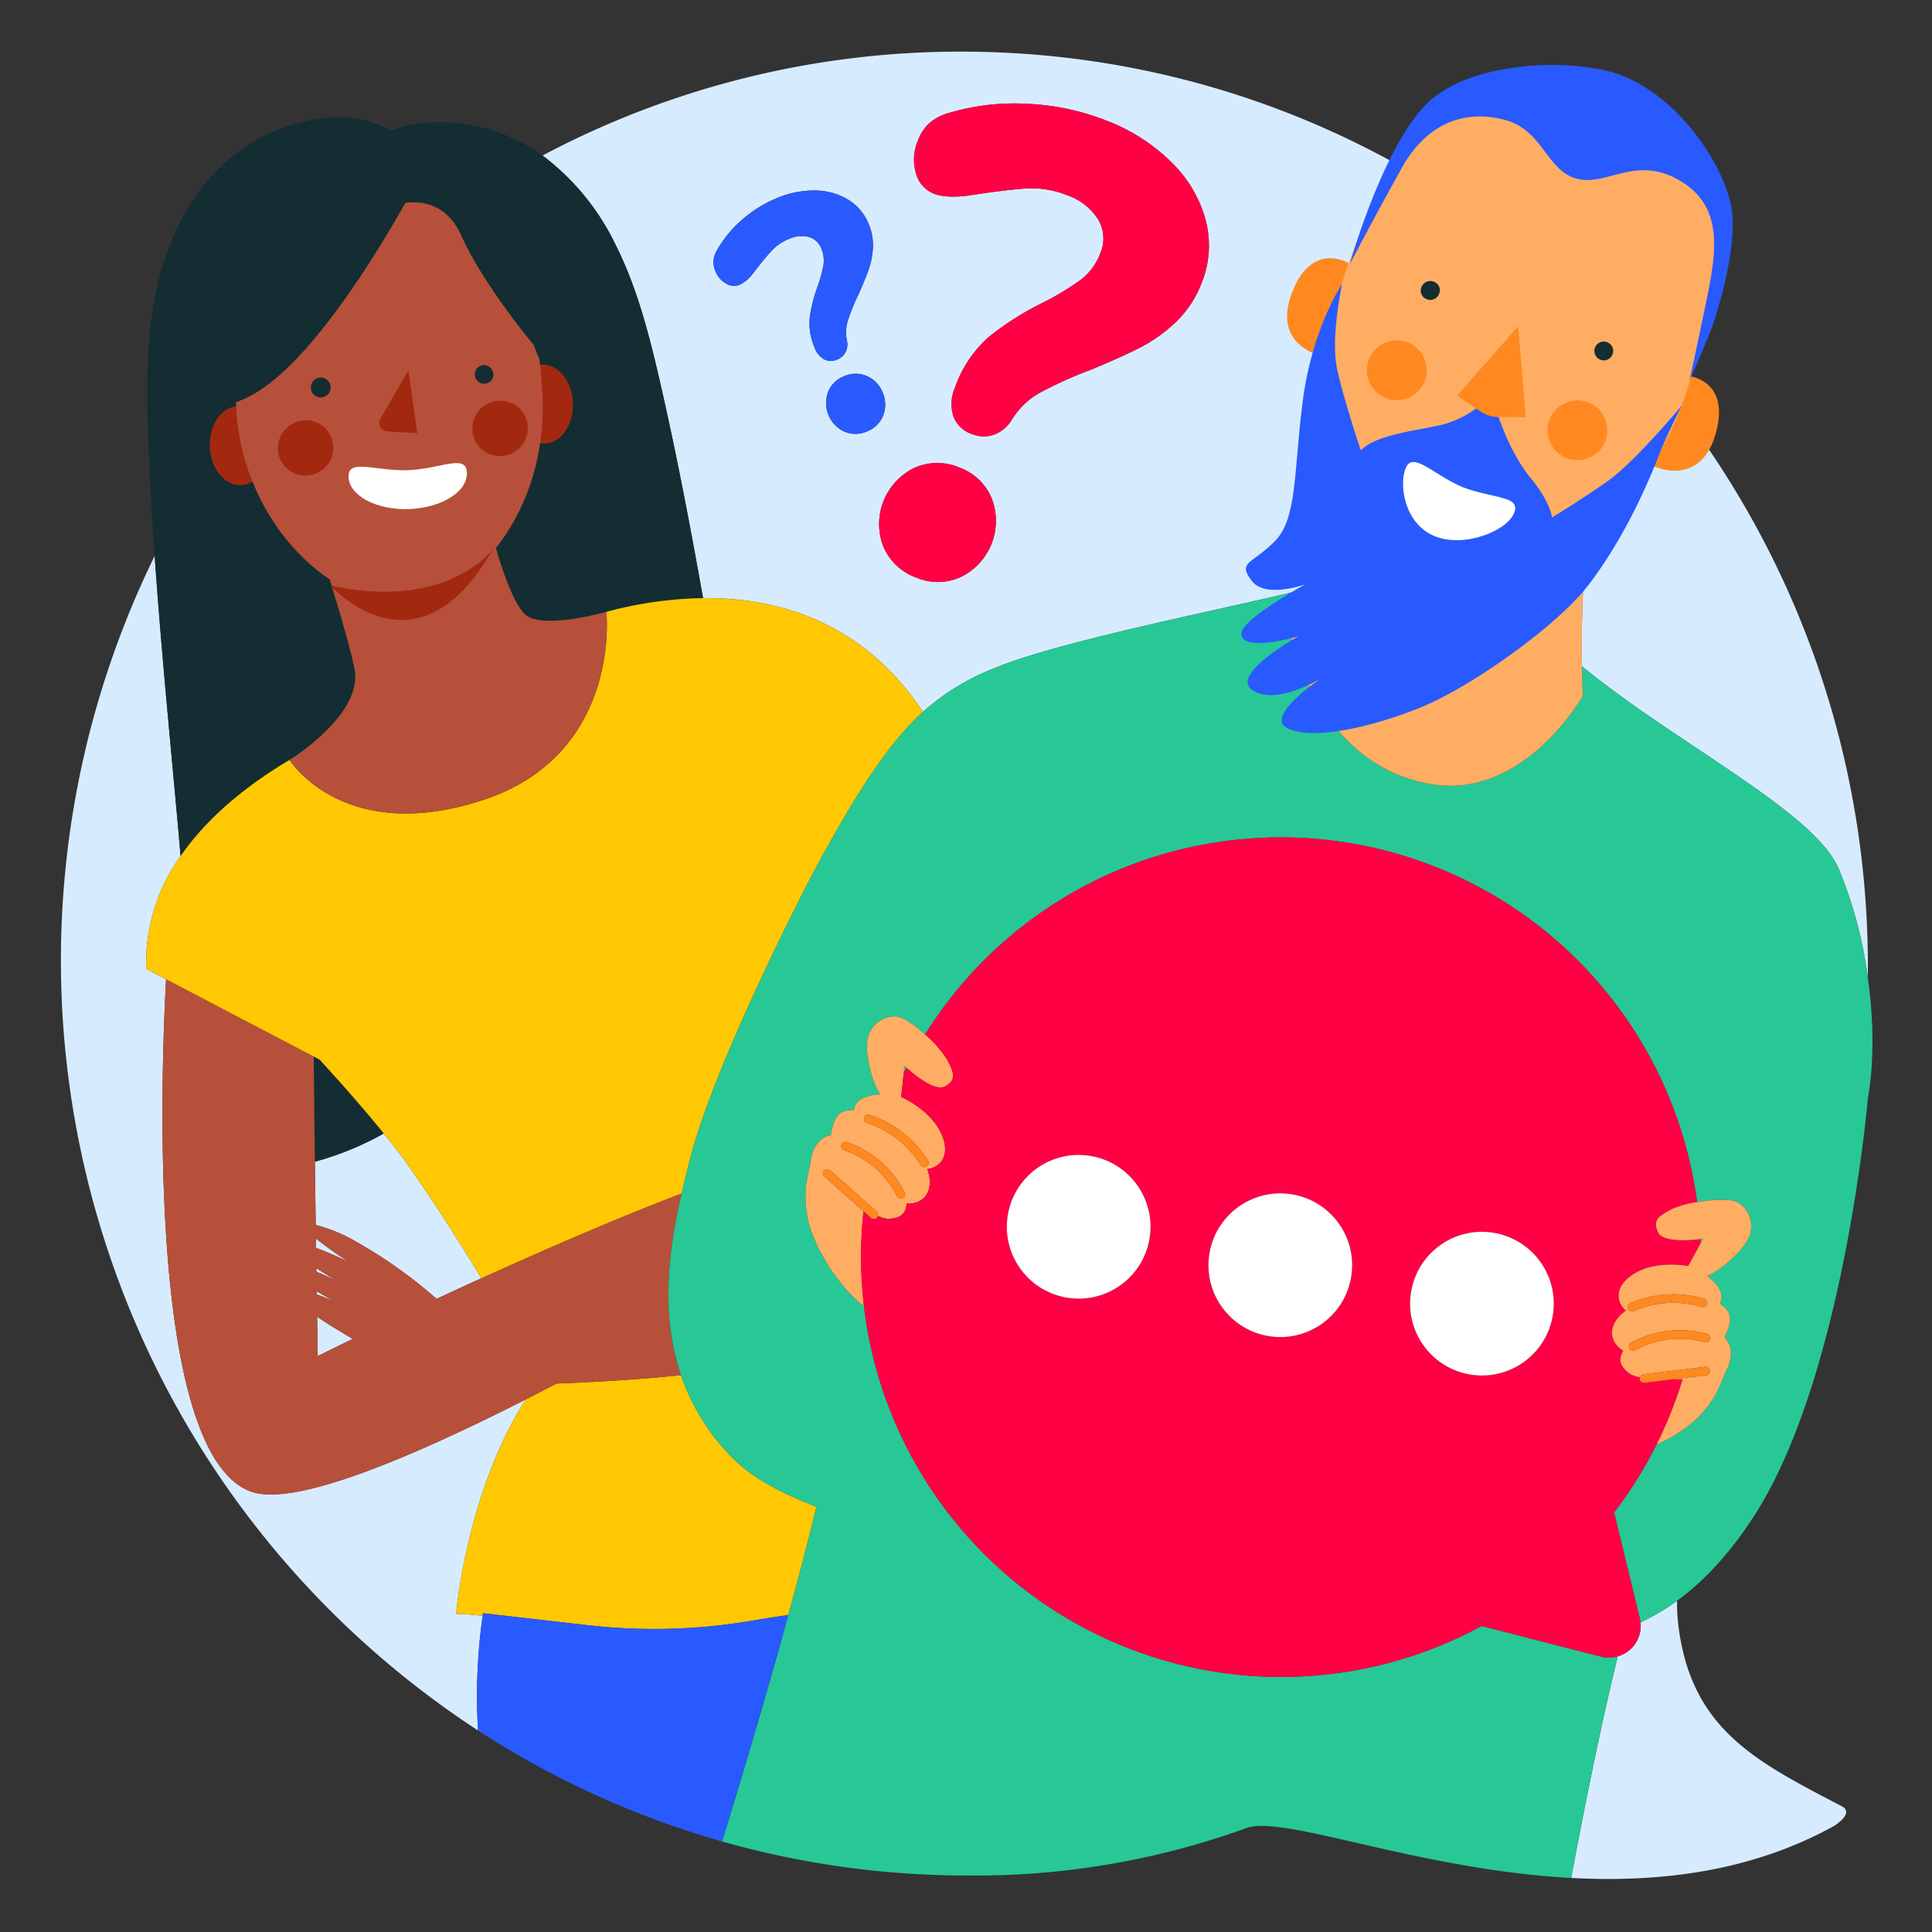 <svg xmlns="http://www.w3.org/2000/svg" id="Calque_1" data-name="Calque 1" viewBox="0 0 400 400"><rect x="0" y="0" width="400" height="400" fill="#333333" stroke="none"/><defs><style>.cls-1{fill:#d7ebff}.cls-2{fill:#132d32}.cls-3{fill:#ffc802}.cls-4{fill:#b6503a}.cls-5{fill:#f04}.cls-6{fill:#285aff}.cls-7{fill:#27c896}.cls-8{fill:#ffad63}.cls-9{fill:#ff8920}.cls-10{fill:#fff}.cls-11{fill:#a2290f}</style></defs><path d="m65.5 262.539.012.768c2.28.916 4.37 1.98 4.37 1.98s-2.14-1.241-4.382-2.748m.155 10.066c.079 5.022.132 8.165.132 8.165s2.679-1.347 7.245-3.573c-1.658-.959-4.732-2.783-7.377-4.592m-.286-18.985a31.5 31.5 0 0 1 8.3 3.429 97.2 97.2 0 0 1 16.721 11.872c2.924-1.364 6.026-2.8 9.259-4.27-4.062-6.739-9.166-14.836-14.73-22.791-1.543-2.206-3.4-4.632-5.463-7.185a62.6 62.6 0 0 1-14.266 5.844c.058 4.429.119 8.869.179 13.101m.204 13.732.01.665a36 36 0 0 1 4.054 1.611s-1.92-.999-4.064-2.276" class="cls-1"/><path d="M99.934 334.523c-2.064-.211-3.9-.355-5.442-.39-.145-.074 2.232-25.576 14.384-44.409-25.171 12.788-48.122 22.144-56.8 19.13-19.464-6.761-19.511-71.94-17.695-106.12l-4.1-2.148a37.65 37.65 0 0 1 7.106-23.334q-.331-3.948-.691-7.881c-1.643-18.083-3.414-36.163-4.673-54.274a190.36 190.36 0 0 0 66.95 243.183 118 118 0 0 1 .961-23.757m27.438-284.004c4.418 8.722 6.9 18.28 9.1 27.8 3.492 15.075 6.375 30.278 9.088 45.515 15.042-.14 32.952 4.578 45.527 23.543a49 49 0 0 1 15.274-9.225c14.192-5.836 52.5-13.111 64.729-16.445 3.429-7.966 8.018-19.548 9.576-27.758l49.545 10.06c-2.685 9.836-2.837 25.383-2.681 33.921 19.109 15.765 47.761 29.9 53.051 41.71a88 88 0 0 1 6.123 22.745c.012-.946.022-1.892.019-2.842-.331-104.272-84.353-188.826-187.662-188.851A184.4 184.4 0 0 0 112.33 32.2a50.5 50.5 0 0 1 15.042 18.319m62.654-21.377a9.3 9.3 0 0 1 2.453-3.7 10.5 10.5 0 0 1 3.941-2.042 47.4 47.4 0 0 1 16.28-1.908 50.9 50.9 0 0 1 16.308 3.451 38.7 38.7 0 0 1 13.612 8.737 26.17 26.17 0 0 1 7.034 12.032 20.7 20.7 0 0 1-.874 12.888 22.1 22.1 0 0 1-5.446 8.178A31.8 31.8 0 0 1 236 71.992q-3.824 1.933-10.047 4.526a84 84 0 0 0-10.6 4.766 16.05 16.05 0 0 0-5.919 5.7 7.23 7.23 0 0 1-3.725 3.043 6.53 6.53 0 0 1-4.587-.2 6.04 6.04 0 0 1-3.783-3.788 8.6 8.6 0 0 1 .434-5.947 25.05 25.05 0 0 1 6.89-10.286 60.7 60.7 0 0 1 11.133-7.083 57.6 57.6 0 0 0 7.919-4.755 12.46 12.46 0 0 0 4.084-5.5 7.71 7.71 0 0 0-.399-6.968 12.25 12.25 0 0 0-6.486-5.084 19.56 19.56 0 0 0-8.556-1.386q-4.321.283-11.82 1.455-4.677.6-7.19-.389a6.21 6.21 0 0 1-3.733-4.3 9.95 9.95 0 0 1 .41-6.654Zm-.715 67.724a11.64 11.64 0 0 1 9.356-.057 11.47 11.47 0 0 1 6.662 6.378 12.923 12.923 0 0 1-6.429 16.283 11.46 11.46 0 0 1-9.222.109 11.63 11.63 0 0 1-6.8-6.43 12.92 12.92 0 0 1 6.425-16.283Zm-6.541-15.542a6.06 6.06 0 0 1 .062 4.747 5.8 5.8 0 0 1-3.337 3.253 5.88 5.88 0 0 1-4.727.015 6.53 6.53 0 0 1-3.323-8.2 5.88 5.88 0 0 1 3.4-3.281 5.8 5.8 0 0 1 4.66.012 6.07 6.07 0 0 1 3.265 3.454m-35.053-27.419a5.3 5.3 0 0 1 .731-2.12 24 24 0 0 1 5.292-6.374 25.7 25.7 0 0 1 7.17-4.42 19.55 19.55 0 0 1 8.025-1.546A13.2 13.2 0 0 1 175.7 41.4a10.45 10.45 0 0 1 4.169 5.021 11.2 11.2 0 0 1 .857 4.89 16 16 0 0 1-.867 4.464q-.726 2.04-2.1 5.157a42 42 0 0 0-2.219 5.438 8.1 8.1 0 0 0-.181 4.147 3.65 3.65 0 0 1-.3 2.412 3.3 3.3 0 0 1-1.749 1.524 3.05 3.05 0 0 1-2.7-.068 4.34 4.34 0 0 1-1.914-2.328 12.66 12.66 0 0 1-1.063-6.164 30.7 30.7 0 0 1 1.606-6.471 29 29 0 0 0 1.241-4.5 6.3 6.3 0 0 0-.423-3.437 3.9 3.9 0 0 0-2.568-2.412 6.2 6.2 0 0 0-4.145.4 9.9 9.9 0 0 0-3.614 2.474q-1.483 1.609-3.818 4.651a7.6 7.6 0 0 1-2.766 2.363 3.14 3.14 0 0 1-2.866-.274 5.03 5.03 0 0 1-2.168-2.574 4.7 4.7 0 0 1-.395-2.208" class="cls-1"/><path d="M72.146 261.254s-4.118-2.692-6.737-4.849l.029 1.96c3.186 1.162 6.708 2.889 6.708 2.889M339.651 335.9a6.554 6.554 0 0 1-4.71 7.032c-3.409 13.778-6.849 30.928-9.643 45.877 17.961.972 37.123-1.172 54.458-10.787.056-.031 4.272-2.64 1.583-4.045-17.7-9.243-31.228-15.887-33.855-37.511a37.5 37.5 0 0 1-.269-5.041 44.7 44.7 0 0 1-7.564 4.475" class="cls-1"/><path d="M79.457 234.675c-3.876-4.8-8.5-10.064-13.277-15.285l-1.225-.642c.05 6.442.137 14.084.235 21.771a62.6 62.6 0 0 0 14.267-5.844m-42.073-57.424c6.159-8.922 15.2-15.56 22.571-19.921s15.282-9.36 13.46-18.8-12.552-41.696-12.552-41.696l39.023 5.491c1.709 8.24 5.279 21.376 8.726 24.8 3.091 3.069 14.275.275 16.528-.328l.37-.1.033-.009a80.8 80.8 0 0 1 20.02-2.844c-2.712-15.237-5.6-30.44-9.088-45.515-2.206-9.525-4.686-19.083-9.1-27.8A50.5 50.5 0 0 0 112.33 32.2a37 37 0 0 0-4.588-2.834 36.3 36.3 0 0 0-19.765-3.933 26.6 26.6 0 0 0-7.071 1.6c-4.544-2.7-10.607-3.271-15.968-2.311a37.65 37.65 0 0 0-18.721 9.281c-7.463 6.86-11.866 16.555-13.929 26.481s-1.962 20.163-1.594 30.294c.294 8.113.765 16.217 1.328 24.315 1.259 18.111 3.029 36.191 4.673 54.274q.356 3.933.689 7.884" class="cls-2"/><path d="M108.875 289.723c-12.152 18.834-14.529 44.336-14.384 44.409 1.539.035 3.378.18 5.442.39.025-.177.041-.345.066-.523l21.7 2.48a121 121 0 0 0 33.837-.9c2.343-.4 4.643-.79 7.689-1.2 2.073-7.584 4.069-15.219 5.815-22.437-7.293-2.754-13.276-6.014-17.112-9.845A44.6 44.6 0 0 1 141 284.712c-9.974 1.033-19.579 1.512-25.757 1.731q-3.202 1.671-6.368 3.28" class="cls-3"/><path d="M90.391 268.921a97.2 97.2 0 0 0-16.721-11.872 31.5 31.5 0 0 0-8.3-3.429c-.06-4.232-.121-8.672-.178-13.1-.1-7.686-.185-15.329-.235-21.771l-30.578-16.016c-1.816 34.18-1.769 99.358 17.695 106.12 8.679 3.014 31.63-6.342 56.8-19.13q3.163-1.607 6.365-3.28c6.178-.219 15.782-.7 25.757-1.731-4.477-13.161-2.335-26.9.138-37.639-13.945 5.34-28.735 11.771-41.485 17.579a1121 1121 0 0 0-9.258 4.269m-18.245-7.667s-3.523-1.727-6.709-2.889l-.029-1.96c2.621 2.157 6.738 4.849 6.738 4.849m-6.574 6.1a92 92 0 0 0 4.064 2.276 36 36 0 0 0-4.054-1.611Zm-.062-4.046-.012-.768c2.242 1.507 4.381 2.747 4.381 2.747s-2.087-1.065-4.368-1.981Zm.143 9.3c2.645 1.809 5.719 3.633 7.377 4.592-4.567 2.226-7.245 3.573-7.245 3.573l-.13-8.168Z" class="cls-4"/><path d="M145.563 123.839a80.8 80.8 0 0 0-20.02 2.844c0 .011 3.244 29.631-25.729 39.019-28.847 9.352-39.854-8.363-39.859-8.372-7.376 4.36-16.412 11-22.571 19.921a37.65 37.65 0 0 0-7.106 23.334l4.1 2.148 30.576 16.015 1.225.642c4.778 5.221 9.4 10.487 13.277 15.285 2.062 2.553 3.92 4.979 5.463 7.185 5.564 7.955 10.668 16.052 14.73 22.791 12.75-5.807 27.539-12.239 41.485-17.579.583-2.532 1.183-4.9 1.719-7.053 5.535-21.434 25.834-59.934 25.834-59.934 9.3-17.2 15.734-26.639 22.4-32.7-12.571-18.969-30.487-23.685-45.524-23.546m-20.423 2.954.37-.1Z" class="cls-3"/><path d="M99.815 165.7c28.972-9.389 25.73-39.008 25.729-39.019l-.033.009-.37.1c-2.253.6-13.437 3.4-16.528.328-3.447-3.419-7.017-16.555-8.726-24.8l-39.024-5.484s10.731 32.254 12.552 41.693-13.46 18.8-13.46 18.8c.006.012 11.013 17.727 39.86 8.373" class="cls-4"/><path d="M193.353 40.094q2.513.991 7.19.389 7.5-1.172 11.82-1.455a19.56 19.56 0 0 1 8.556 1.386A12.25 12.25 0 0 1 227.4 45.5a7.71 7.71 0 0 1 .389 6.962 12.46 12.46 0 0 1-4.084 5.5 57.6 57.6 0 0 1-7.919 4.755 60.7 60.7 0 0 0-11.128 7.083 25.05 25.05 0 0 0-6.89 10.286 8.6 8.6 0 0 0-.434 5.947 6.04 6.04 0 0 0 3.783 3.788 6.53 6.53 0 0 0 4.587.2 7.23 7.23 0 0 0 3.725-3.043 16.05 16.05 0 0 1 5.919-5.7 84 84 0 0 1 10.6-4.766q6.222-2.593 10.047-4.526a31.8 31.8 0 0 0 7.336-5.215 22.1 22.1 0 0 0 5.449-8.171 20.7 20.7 0 0 0 .878-12.887 26.17 26.17 0 0 0-7.034-12.032 38.7 38.7 0 0 0-13.612-8.737 50.9 50.9 0 0 0-16.312-3.452 47.4 47.4 0 0 0-16.28 1.908 10.5 10.5 0 0 0-3.941 2.041 9.3 9.3 0 0 0-2.453 3.7 9.95 9.95 0 0 0-.405 6.649 6.21 6.21 0 0 0 3.732 4.304m-10.468 73.055a11.63 11.63 0 0 0 6.8 6.43 11.46 11.46 0 0 0 9.222-.109 12.923 12.923 0 0 0 6.425-16.283 11.47 11.47 0 0 0-6.662-6.378 11.64 11.64 0 0 0-9.356.057 12.92 12.92 0 0 0-6.425 16.283Z" class="cls-5"/><path d="M174.849 77.862a5.88 5.88 0 0 0-3.4 3.281 6.53 6.53 0 0 0 3.323 8.2 5.88 5.88 0 0 0 4.727-.015 5.8 5.8 0 0 0 3.337-3.253 6.53 6.53 0 0 0-3.323-8.2 5.8 5.8 0 0 0-4.664-.013m-24.573-19.175a3.14 3.14 0 0 0 2.866.274 7.6 7.6 0 0 0 2.766-2.363q2.336-3.042 3.818-4.651a9.9 9.9 0 0 1 3.614-2.474 6.2 6.2 0 0 1 4.145-.4 3.9 3.9 0 0 1 2.568 2.412 6.3 6.3 0 0 1 .423 3.437 29 29 0 0 1-1.241 4.5 30.7 30.7 0 0 0-1.606 6.471 12.66 12.66 0 0 0 1.063 6.164 4.34 4.34 0 0 0 1.914 2.328 3.05 3.05 0 0 0 2.7.068 3.3 3.3 0 0 0 1.749-1.524 3.65 3.65 0 0 0 .3-2.412 8.1 8.1 0 0 1 .181-4.147 42 42 0 0 1 2.219-5.438q1.373-3.117 2.1-5.157a16 16 0 0 0 .867-4.464 11.2 11.2 0 0 0-.857-4.89A10.45 10.45 0 0 0 175.7 41.4a13.2 13.2 0 0 0-6.766-1.952 19.55 19.55 0 0 0-8.025 1.546 25.7 25.7 0 0 0-7.17 4.42 24 24 0 0 0-5.292 6.374 5.3 5.3 0 0 0-.731 2.12 4.7 4.7 0 0 0 .391 2.208 5.03 5.03 0 0 0 2.169 2.571m12.954 275.695c-3.046.405-5.346.8-7.689 1.2a121 121 0 0 1-33.837.9L100 334c-.026.178-.041.346-.066.523a118 118 0 0 0-.961 23.757 186 186 0 0 0 50.539 22.978c3.405-11.013 8.774-28.787 13.718-46.876" class="cls-6"/><path d="M334.684 343.013a6.56 6.56 0 0 1-3.2-.025l-24.723-6.346a86.964 86.964 0 0 1-126.985-60.293 88 88 0 0 1-.915-6.035 7 7 0 0 1-1.281-.9l-.2-.186c-5.935-5.69-9.514-13.014-10.261-17.548l-.007-.046a21.5 21.5 0 0 1 .109-8.271c.093-.38.17-.772.244-1.169a8 8 0 0 1 .315-1.174c.044-1.969 1.167-5.55 4.23-5.964.747-4.861 2.352-5.179 4.839-5.255 0-2.086 2.477-3.077 5.365-3.232-1.553-2.153-3.227-8.495-2.6-11.414a5.724 5.724 0 0 1 5.946-4.724c1.426.115 3.8 1.8 5.96 3.743a86.68 86.68 0 0 1 57.611-39.31h.008a86.917 86.917 0 0 1 101.473 69.37q.437 2.327.743 4.646c3.3-.562 7.03-.755 8.479.08a5.724 5.724 0 0 1 2.215 7.264c-1.137 2.762-6.115 7.033-8.615 7.925 2.29 1.767 3.764 3.986 2.583 5.706 2.005 1.474 3.146 2.647 1 7.073 2.286 2.079 1.18 5.665.1 7.311a8 8 0 0 1-.407 1.145c-.164.369-.324.735-.462 1.1a21.5 21.5 0 0 1-4.6 6.872l-.032.034a28.9 28.9 0 0 1-8.629 5.66 87.4 87.4 0 0 1-8.807 14.1l5.328 21.934a7 7 0 0 1 .139.816 44.7 44.7 0 0 0 7.565-4.474c5.531-4.032 10.954-9.767 16.076-17.753 18.565-28.942 23.429-86.249 23.429-86.249 1.37-7.675 1.179-16.571-.011-25.039a88 88 0 0 0-6.123-22.745c-5.29-11.812-33.942-25.945-53.051-41.71.068 3.722.193 6.119.193 6.119s-11.987 21.367-31.163 18.338c-24.206-3.824-29.536-31.641-29.536-31.641s1.774-3.712 4.066-9.038c-12.231 3.334-50.537 10.61-64.729 16.445a49 49 0 0 0-15.274 9.225c-6.668 6.065-13.1 15.5-22.4 32.7 0 0-20.3 38.5-25.834 59.934-.536 2.151-1.136 4.521-1.719 7.053-2.474 10.74-4.616 24.479-.138 37.639a44.6 44.6 0 0 0 10.935 17.396c3.836 3.831 9.819 7.091 17.112 9.845-1.746 7.218-3.742 14.853-5.815 22.437-4.944 18.089-10.313 35.863-13.718 46.876a185.8 185.8 0 0 0 50.766 7.047 164.9 164.9 0 0 0 57.907-9.865c7.651-2.686 35.522 8.665 67.114 10.374 2.794-14.949 6.234-32.1 9.643-45.877-.087.024-.17.055-.258.076" class="cls-7"/><path d="m330.214 104.013-49.545-10.06c-1.558 8.21-6.147 19.792-9.576 27.758-2.292 5.326-4.066 9.038-4.066 9.038s5.33 27.817 29.536 31.641c19.176 3.03 31.163-18.338 31.163-18.338s-.126-2.4-.193-6.119c-.156-8.533-.004-24.084 2.681-33.92m-11.973 11.025s-32.794 22.991-38.18-17.252c0 0 5.71 23.74 38.18 17.252" class="cls-8"/><path d="M318.241 115.038c-32.471 6.489-38.18-17.252-38.18-17.252 5.386 40.243 38.18 17.252 38.18 17.252" class="cls-9"/><path d="M187.116 222.1c.173-.353.353-.7.531-1.053-.235-.213-.382-.352-.382-.352Zm164.922 34.427c.014.3.032.61.043.915l.541-1s-.222.038-.584.085" class="cls-7"/><path d="m178.785 250.783-8.1-7.169a.884.884 0 0 1 1.172-1.324l9.648 8.542a.88.88 0 0 1 .257.905 5.6 5.6 0 0 0 2.011.594c3.258.022 3.871-1.726 3.921-3.154 3.755.215 5.83-2.782 4.3-7.15 2.777-.3 5.076-3.008 2.677-7.746s-8.091-7.155-8.091-7.155l.535-5.028.15-1.406s.146.139.382.352c1.334 1.209 5.927 5.129 8.084 3.851 2.538-1.5 1.562-3.062.427-5.423a23.4 23.4 0 0 0-4.631-5.294c-2.158-1.945-4.535-3.628-5.96-3.743a5.724 5.724 0 0 0-5.946 4.724c-.631 2.919 1.043 9.261 2.6 11.414-2.889.156-5.362 1.146-5.365 3.232-2.488.076-4.093.394-4.839 5.255-3.063.414-4.186 3.995-4.23 5.964a8 8 0 0 0-.315 1.174c-.074.4-.151.789-.244 1.169a21.5 21.5 0 0 0-.109 8.271l.007.046c.747 4.534 4.326 11.858 10.261 17.548l.2.186a7 7 0 0 0 1.281.9 86.6 86.6 0 0 1-.083-19.535m8.536-3.867a.884.884 0 0 1-1.584.785 19.08 19.08 0 0 0-10.969-9.555.884.884 0 1 1 .561-1.677 20.86 20.86 0 0 1 11.992 10.447m-8.416-15.531a.88.88 0 0 1 1.111-.572 22.43 22.43 0 0 1 12.1 9.472.884.884 0 1 1-1.505.927 20.64 20.64 0 0 0-11.131-8.715.884.884 0 0 1-.575-1.111Z" class="cls-8"/><path d="M334.184 313.154a87.2 87.2 0 0 0 14.191-27.6c-.668.012-1.347.017-2.023.016l-5.881.716a.884.884 0 0 1-.984-.771.9.9 0 0 1 .045-.385 5.6 5.6 0 0 1-1.993-.652c-2.695-1.831-2.207-3.618-1.438-4.823-3.214-1.954-3.221-5.6.519-8.326-2.116-1.823-2.472-5.357 2.192-7.9s10.723-1.3 10.723-1.3l2.546-4.689c-.01-.3-.029-.61-.043-.915-1.866.244-7.734.822-8.772-1.426-1.236-2.679.452-3.408 2.727-4.708a19.8 19.8 0 0 1 5.37-1.51q-.309-2.319-.743-4.646a86.917 86.917 0 0 0-101.473-69.37h-.008a86.68 86.68 0 0 0-57.611 39.31 23.4 23.4 0 0 1 4.631 5.294c1.135 2.361 2.112 3.919-.427 5.423-2.157 1.278-6.75-2.642-8.084-3.851-.178.351-.358.7-.531 1.053l-.535 5.028s5.693 2.417 8.091 7.155.1 7.446-2.677 7.746c1.533 4.368-.543 7.365-4.3 7.15-.051 1.428-.664 3.176-3.921 3.154a5.6 5.6 0 0 1-2.011-.594.9.9 0 0 1-.181.343.884.884 0 0 1-1.248.076l-1.551-1.373a86.6 86.6 0 0 0 .079 19.53c.235 2.007.536 4.019.915 6.035a86.964 86.964 0 0 0 126.985 60.293l24.723 6.346a6.56 6.56 0 0 0 3.2.025c.088-.021.171-.052.257-.076a6.6 6.6 0 0 0 4.571-7.849Zm-41.977-46.032a14.874 14.874 0 1 1 11.826 17.4 14.874 14.874 0 0 1-11.826-17.4m-41.745-7.957a14.874 14.874 0 1 1 11.826 17.4 14.874 14.874 0 0 1-11.826-17.399Zm-41.745-7.957a14.874 14.874 0 1 1 11.826 17.4 14.874 14.874 0 0 1-11.826-17.399Z" class="cls-5"/><circle cx="306.818" cy="269.907" r="14.874" class="cls-10" transform="rotate(-79.209 306.818 269.907)"/><circle cx="265.073" cy="261.95" r="14.874" class="cls-10" transform="rotate(-79.209 265.072 261.95)"/><circle cx="223.328" cy="253.994" r="14.874" class="cls-10" transform="rotate(-79.209 223.327 253.994)"/><path d="M343.266 255.1c1.038 2.248 6.906 1.671 8.772 1.426.357-.047.584-.083.584-.083l-.541 1-2.546 4.689s-6.059-1.24-10.723 1.3-4.308 6.075-2.192 7.9c-3.741 2.726-3.733 6.372-.519 8.326-.769 1.2-1.256 2.992 1.438 4.823a5.6 5.6 0 0 0 1.993.652.88.88 0 0 1 .725-.6l12.791-1.558a.884.884 0 0 1 .214 1.755l-6.91.842c.677 0 1.355 0 2.023-.016a87 87 0 0 1-5.384 13.5 28.9 28.9 0 0 0 8.629-5.66l.032-.034a21.5 21.5 0 0 0 4.6-6.872c.139-.365.3-.731.462-1.1a8 8 0 0 0 .407-1.145c1.082-1.646 2.189-5.232-.1-7.311 2.144-4.426 1-5.6-1-7.073 1.181-1.72-.293-3.939-2.583-5.706 2.5-.892 7.478-5.163 8.615-7.925a5.724 5.724 0 0 0-2.215-7.264c-1.449-.835-5.18-.642-8.479-.08a19.8 19.8 0 0 0-5.37 1.51c-2.271 1.297-3.959 2.026-2.723 4.704m9.74 22.806a19.08 19.08 0 0 0-14.454 1.643.884.884 0 0 1-.859-1.545 20.86 20.86 0 0 1 15.8-1.8.884.884 0 1 1-.49 1.7Zm.431-7.914a.884.884 0 0 1-1.1.59 20.65 20.65 0 0 0-14.111.859.884.884 0 1 1-.714-1.617 22.44 22.44 0 0 1 15.337-.933.88.88 0 0 1 .589 1.102Z" class="cls-8"/><path d="M337.511 269.824a.884.884 0 1 0 .714 1.617 20.65 20.65 0 0 1 14.111-.859.884.884 0 1 0 .512-1.692 22.44 22.44 0 0 0-15.337.934m15.989 6.383a20.86 20.86 0 0 0-15.8 1.8.884.884 0 0 0 .859 1.545 19.08 19.08 0 0 1 14.454-1.643.884.884 0 1 0 .49-1.7Zm-.238 8.517a.884.884 0 0 0-.214-1.755l-12.791 1.558a.88.88 0 0 0-.725.6.9.9 0 0 0-.045.385.884.884 0 0 0 .984.771l5.881-.716ZM179.478 232.5a20.64 20.64 0 0 1 11.131 8.715.884.884 0 1 0 1.505-.927 22.43 22.43 0 0 0-12.1-9.472.884.884 0 1 0-.539 1.684Zm-4.149 3.969a.884.884 0 1 0-.561 1.677 19.08 19.08 0 0 1 10.969 9.555.884.884 0 1 0 1.584-.785 20.86 20.86 0 0 0-11.992-10.447m6.179 14.364-9.648-8.542a.884.884 0 0 0-1.172 1.324l8.1 7.169 1.551 1.373a.884.884 0 0 0 1.248-.076.9.9 0 0 0 .181-.343.88.88 0 0 0-.26-.905M349.3 77.791s9.2.642 5.883 12.094-13.144 6.5-13.144 6.5Zm-69.915-23.216s-7.759-4.991-11.949 6.172 6.645 13.071 6.645 13.071Z" class="cls-9"/><path d="M348.722 82.429c-8.413 25.334-32.707 39.237-49.633 33.133s-29.31-32.791-20.9-58.124 21.182-43.064 51.335-33.533C364.247 34.952 357.1 57.2 348.722 82.429" class="cls-8"/><path d="M279.457 54.72s7.578-27.18 17.713-34.8 29.337-7.641 38.18-4.463c12.794 4.732 22.448 20.009 23.291 28.74.734 7.97-2.876 19.929-4.212 23.59s-4.625 11.019-4.625 11.019 1.37-6.305 3.568-16.923c2.234-10.726 3.2-19.459-5.824-24.629s-15.106 1.5-21.267-.3-6.823-9.992-14.687-12.12-16.23.163-21.761 10.64c-5.676 10.183-10.376 19.246-10.376 19.246m-1.589 4.059s-6.185 9.173-8.124 24.1-1.132 24.492-5.836 29.207-7.675 4.211-4.845 8.048c2.794 3.946 11.2.821 11.2.821s-12.274 6.789-13.14 9.76 4.532 3.074 11.739 1c0 0-14.482 7.987-9.515 11.206s14.235-2.516 14.235-2.516-11.765 7.8-7.162 10.3 16.05.38 27.167-4.016 29.072-17.386 35.294-25.581c8.1-10.588 13.017-22.839 14.715-27.225 1.517-3.842 4.626-9.932 4.626-9.932s-10.022 12-15.488 15.741c-5.358 3.774-11.4 7.44-11.4 7.44s-.366-3.26-4.5-8.255-6.572-12.564-6.572-12.564l-4.277-2.024a20.8 20.8 0 0 1-7.5 3.668c-4.6 1.128-13.692 1.972-16.732 5.308 0 0-3.126-9.126-4.764-16.189-1.716-6.483.879-18.297.879-18.297" class="cls-6"/><path d="M314.324 67.506 301.7 81.9l4.822 3.291a6.25 6.25 0 0 0 3.371 1.119l6.014.066Z" class="cls-9"/><path d="M297.977 60.749a1.93 1.93 0 0 1-2.462 1.235 1.865 1.865 0 0 1-1.235-2.462 1.93 1.93 0 0 1 2.462-1.235 1.865 1.865 0 0 1 1.235 2.462m33.455 13.766a1.948 1.948 0 1 0-1.235-2.462 1.95 1.95 0 0 0 1.235 2.462" class="cls-2"/><path d="M287.242 82.535a6.187 6.187 0 1 0-3.922-7.821 6.187 6.187 0 0 0 3.922 7.821m37.402 12.421a6.187 6.187 0 1 0-3.922-7.821 6.187 6.187 0 0 0 3.922 7.821" class="cls-9"/><path d="M313.444 106.265c-1.436 3.655-10.33 7.252-16.444 4.735s-7.422-10.371-5.986-14.026 5.49 1.117 11.634 3.817c6.3 2.485 12.415 1.787 10.8 5.474" class="cls-10"/><path d="M112.8 91.829c3.383-.127 5.989-3.888 5.82-8.4s-3.052-8.066-6.435-7.938-5.989 3.888-5.818 8.4 3.051 8.065 6.434 7.938m-62.935 8.595c3.383-.127 5.989-3.888 5.82-8.4s-3.052-8.066-6.435-7.938-5.989 3.888-5.818 8.4 3.051 8.065 6.434 7.938" class="cls-11"/><path d="M112.332 82.583c.873 23.185-14.3 41.922-29.571 42.137s-33.03-17.763-33.9-40.948S57.72 41.212 79.6 40.749c23.683-.411 31.861 18.649 32.734 41.834" class="cls-4"/><path d="M66.365 82.27a2.047 2.047 0 1 0-2-1.97 1.987 1.987 0 0 0 2 1.97m35.792-4.717a1.927 1.927 0 1 1-2-1.969 2 2 0 0 1 2 1.969" class="cls-2"/><path d="M96.667 97.85c.149 3.964-5.259 7.3-11.986 7.549s-12.376-2.781-12.521-6.626c-.15-3.964 5.61-1.173 12.34-1.427s12.021-3.461 12.17.5" class="cls-10"/><path d="M97.857 87.941a5.65 5.65 0 0 0 4.934 6.431 5.737 5.737 0 0 0 6.432-4.934 5.65 5.65 0 0 0-4.935-6.431 5.734 5.734 0 0 0-6.431 4.934m-40.269 4.043a5.65 5.65 0 0 0 4.934 6.431 5.735 5.735 0 0 0 6.431-4.934 5.65 5.65 0 0 0-4.934-6.431 5.867 5.867 0 0 0-6.431 4.934m26.971-15.332L78.8 86.614a1.788 1.788 0 0 0 1.424 2.714l6.149.369Zm17.522 36.985s-9.312 12.951-33.663 7.568c0 0 17.915 20.325 33.663-7.568" class="cls-11"/><path d="M81.183 42.66S70.991 40.5 68.8 50.453s-9.959 29.311-19.5 32.618-12.129-43.14 15.436-51.021 50.247 20.2 49.694 35.355-3.861 4.1-3.861 4.1-10.488-12.464-15.021-22.66-14.365-6.185-14.365-6.185" class="cls-2"/><path d="M89.845 30.974s-22.73 46.039-40.537 52.1-.118-39-.118-39Z" class="cls-2"/></svg>